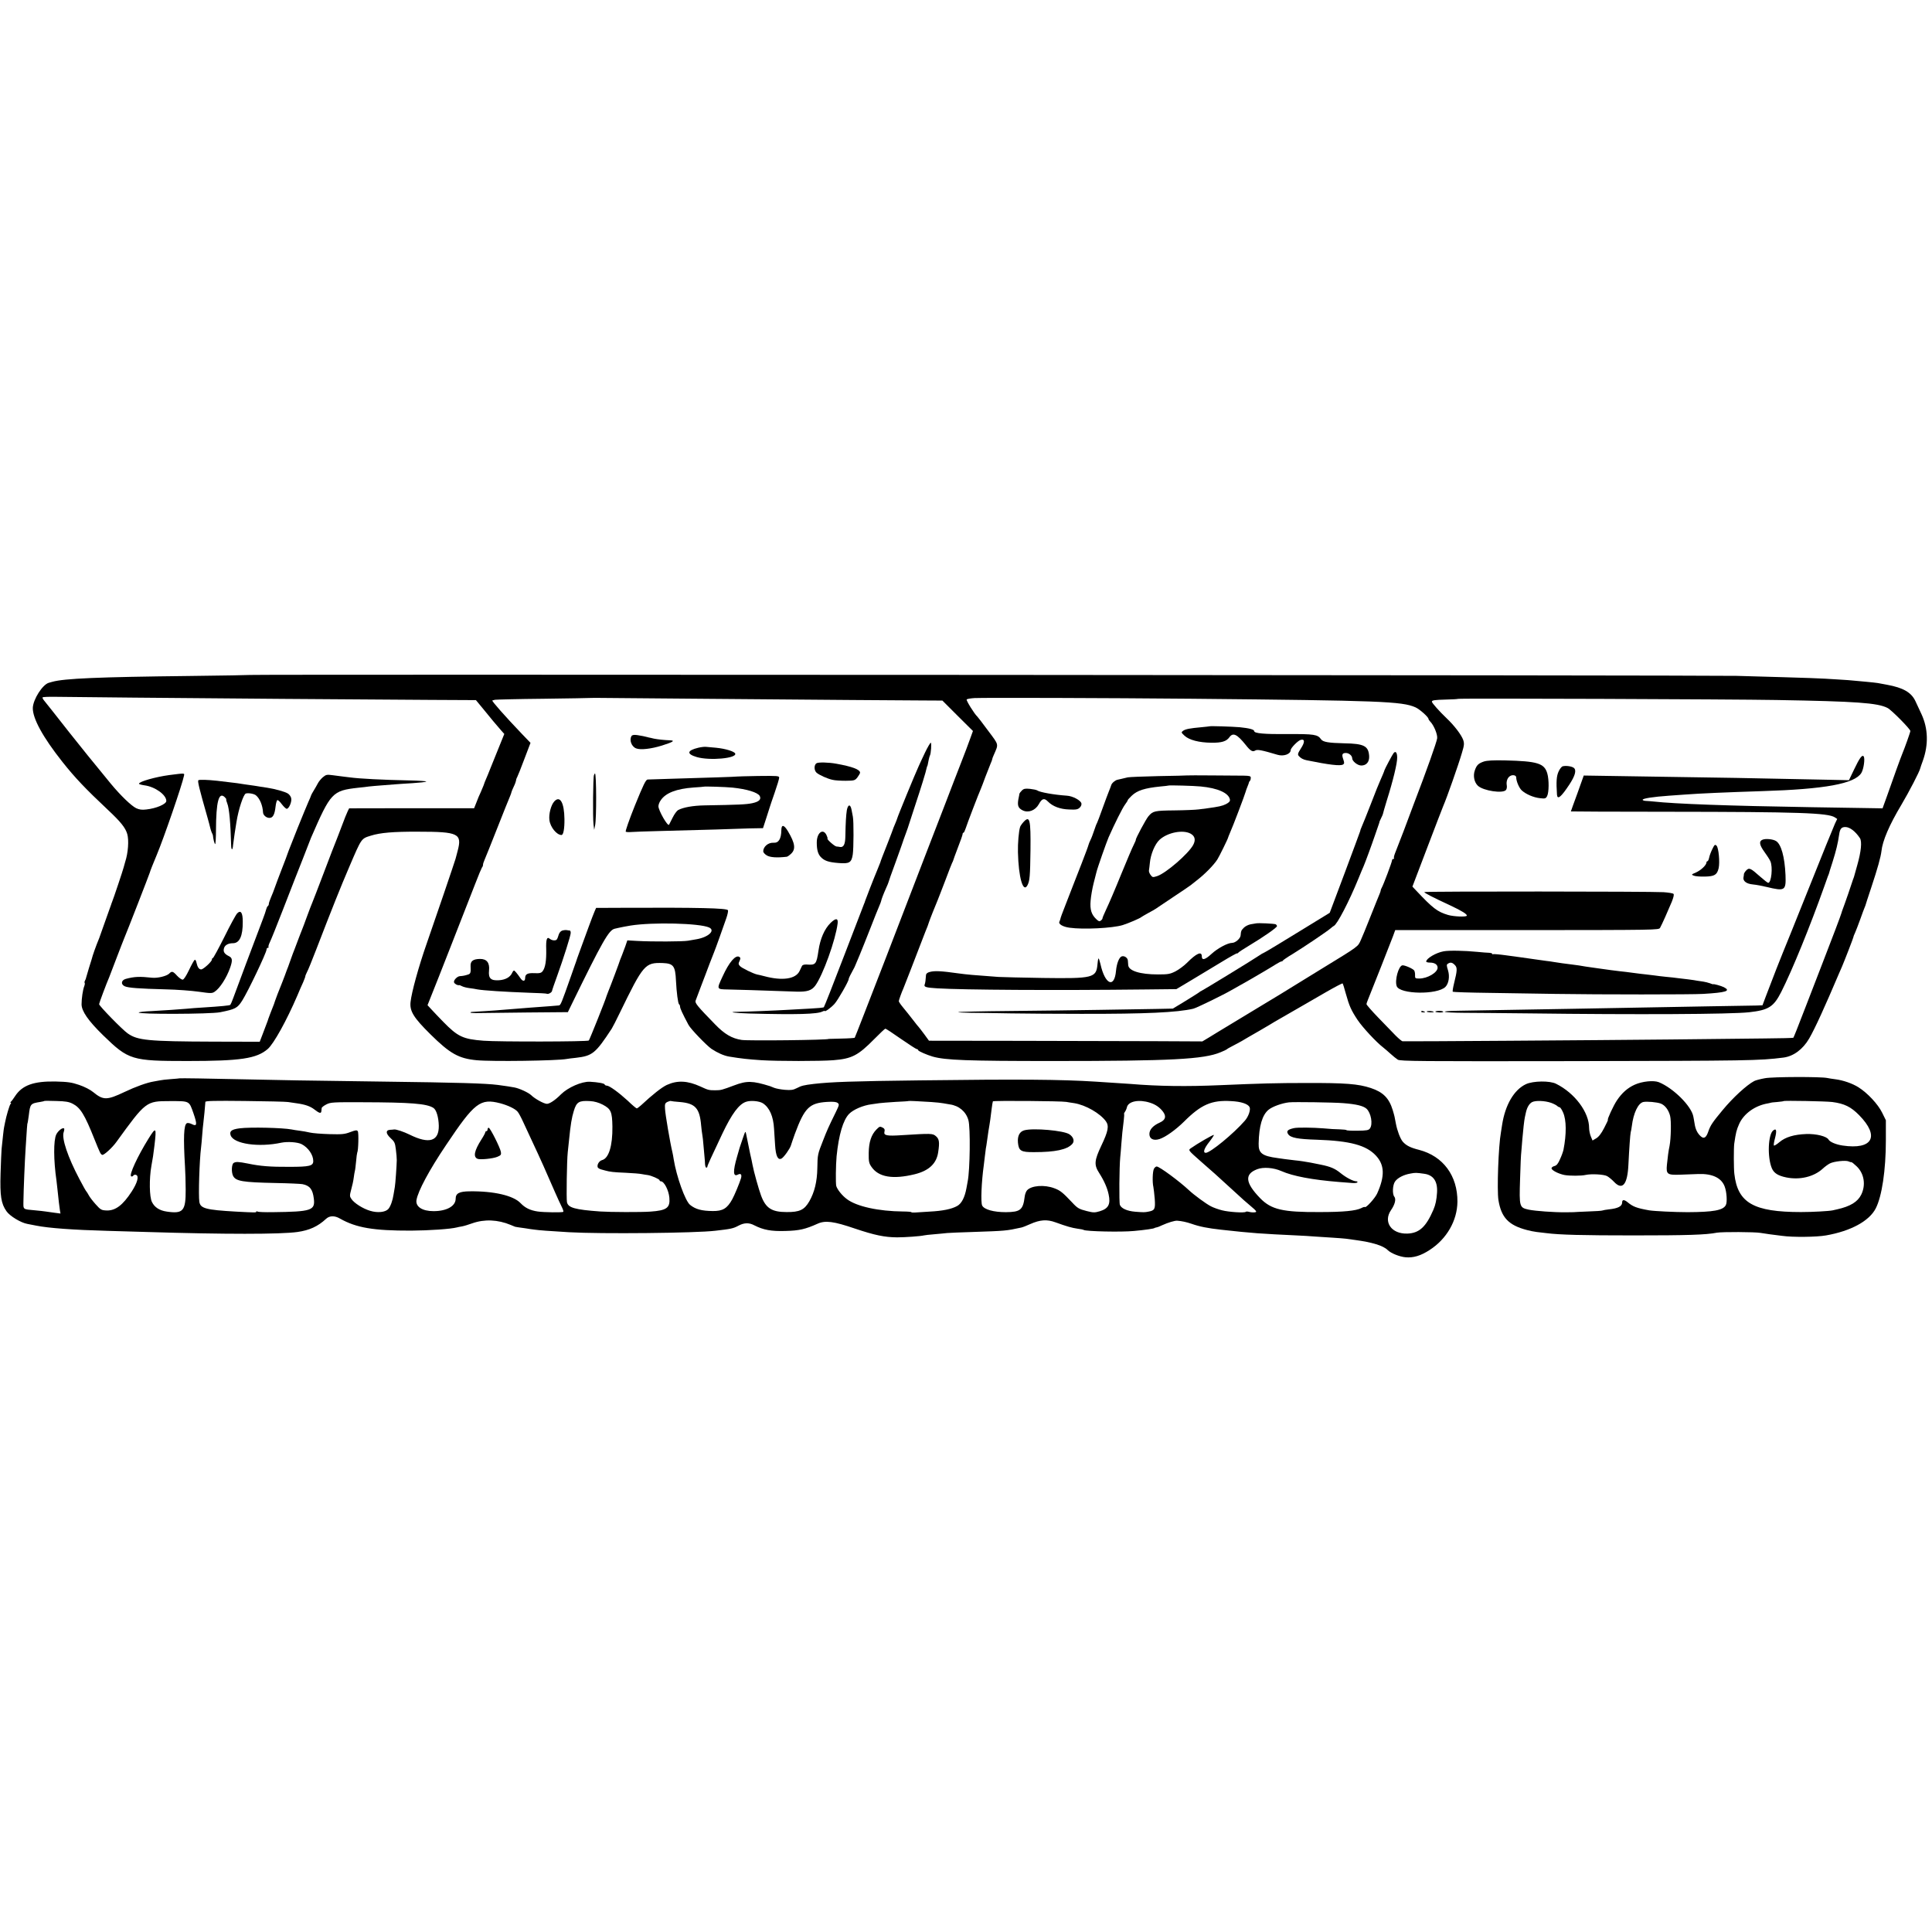 <?xml version="1.0" standalone="no"?>
<!DOCTYPE svg PUBLIC "-//W3C//DTD SVG 20010904//EN"
 "http://www.w3.org/TR/2001/REC-SVG-20010904/DTD/svg10.dtd">
<svg version="1.0" xmlns="http://www.w3.org/2000/svg"
 width="1696pt" height="1696pt" viewBox="0 0 1696 1696"
 preserveAspectRatio="xMidYMid meet">
<g transform="translate(0,1696) scale(0.1,-0.1)"
fill="#000000" stroke="none">
<path d="M2198 11035 c-2 -1 -241 -6 -533 -9 -806 -9 -1100 -22 -1205 -51 -3
-1 -17 -5 -32 -9 -55 -16 -137 -145 -140 -220 -2 -92 88 -257 259 -473 110
-139 204 -238 401 -423 111 -104 153 -156 169 -211 16 -55 8 -166 -18 -245 -5
-17 -11 -40 -14 -50 -4 -19 -90 -276 -102 -304 -3 -8 -7 -17 -7 -20 -1 -3 -9
-25 -18 -50 -9 -25 -30 -85 -48 -135 -17 -49 -35 -99 -39 -110 -29 -69 -60
-158 -66 -185 -1 -3 -12 -37 -24 -77 -12 -39 -23 -78 -25 -85 -1 -7 -5 -19
-10 -26 -4 -7 -6 -16 -3 -19 3 -3 2 -16 -3 -29 -13 -32 -24 -110 -24 -161 1
-60 58 -143 189 -271 224 -218 251 -226 740 -226 468 0 608 21 706 106 53 47
165 249 259 468 17 41 40 94 51 117 10 24 19 47 19 52 0 5 7 22 15 38 9 15 45
105 81 198 138 358 213 546 292 730 106 247 102 243 187 269 82 26 196 36 415
35 356 0 388 -16 347 -170 -8 -30 -16 -60 -18 -68 -7 -26 -187 -555 -254 -746
-70 -200 -132 -425 -141 -511 -9 -80 27 -138 175 -284 171 -169 247 -212 404
-227 132 -13 710 -5 792 11 11 2 47 7 80 10 146 17 172 38 315 256 9 14 40 75
69 135 209 430 223 446 379 441 94 -4 110 -25 116 -156 5 -102 18 -200 27
-206 5 -3 9 -13 9 -22 1 -15 18 -54 74 -159 19 -36 156 -178 201 -210 53 -35
108 -60 155 -68 109 -18 166 -24 285 -32 143 -9 515 -9 630 0 163 13 217 41
360 186 49 50 93 91 97 91 5 0 66 -40 137 -90 71 -49 134 -90 140 -90 6 0 11
-4 11 -9 0 -8 76 -41 127 -56 113 -32 302 -39 1058 -39 1035 0 1323 15 1470
77 28 11 52 23 55 26 3 4 25 16 50 29 25 13 61 32 80 43 19 12 89 52 155 90
66 39 127 74 135 80 14 8 202 117 276 159 17 10 95 55 173 100 78 45 145 80
147 77 3 -3 16 -43 28 -89 31 -111 47 -146 103 -231 45 -67 165 -196 225 -242
14 -11 43 -36 65 -56 21 -19 49 -42 63 -51 22 -14 190 -15 1535 -13 1551 3
1636 4 1850 31 89 11 172 73 227 168 53 92 136 275 264 576 9 19 19 44 24 55
27 64 100 253 100 259 0 5 7 22 15 39 8 18 28 70 45 117 17 47 33 92 37 100 3
8 7 17 8 20 0 3 24 75 52 160 56 168 83 267 89 317 9 91 69 231 175 408 67
113 160 292 166 321 1 5 11 35 23 67 50 141 46 281 -12 407 -17 36 -41 88 -54
116 -36 76 -107 117 -249 143 -33 6 -70 13 -81 15 -12 2 -57 7 -100 11 -44 4
-92 8 -109 10 -16 2 -77 7 -135 10 -188 12 -190 12 -895 32 -201 6 -13041 14
-13047 8z m-1033 -199 c637 -6 2011 -17 2616 -20 l397 -2 57 -69 c65 -81 129
-157 166 -199 l26 -29 -55 -136 c-30 -75 -59 -147 -65 -161 -6 -14 -11 -27
-12 -30 -1 -3 -6 -16 -12 -30 -25 -57 -36 -86 -38 -95 -2 -5 -12 -30 -23 -55
-12 -25 -30 -67 -40 -95 l-20 -50 -548 0 -549 -1 -12 -24 c-7 -14 -32 -74 -54
-135 -23 -60 -45 -119 -50 -130 -5 -11 -52 -132 -104 -270 -52 -137 -99 -259
-104 -270 -5 -11 -26 -65 -46 -120 -20 -55 -40 -109 -45 -120 -5 -11 -18 -47
-31 -80 -12 -33 -27 -73 -34 -90 -7 -16 -20 -52 -30 -80 -9 -27 -21 -59 -25
-70 -5 -11 -18 -47 -30 -80 -13 -33 -26 -69 -31 -80 -16 -37 -51 -130 -54
-140 -1 -5 -6 -19 -10 -30 -21 -52 -47 -121 -50 -130 -1 -5 -7 -23 -14 -40 -6
-16 -23 -59 -36 -95 l-25 -65 -404 1 c-579 2 -669 11 -756 73 -47 33 -250 241
-250 256 0 9 64 180 90 240 4 11 34 88 65 170 32 83 61 159 66 170 18 40 220
560 224 575 3 14 33 88 61 155 62 148 224 618 239 695 5 24 11 24 -130 6 -119
-16 -265 -57 -265 -76 0 -4 21 -10 48 -14 93 -12 192 -83 192 -137 0 -28 -89
-66 -176 -75 -38 -5 -62 -1 -88 11 -43 21 -135 109 -223 215 -75 91 -168 205
-205 251 -15 19 -51 63 -80 100 -29 36 -65 81 -80 100 -128 163 -203 258 -219
277 -11 13 -18 26 -15 30 2 4 53 6 113 5 59 -1 364 -4 678 -7z m5090 -11 c446
-3 999 -8 1230 -10 231 -2 503 -4 604 -4 l184 -1 134 -134 134 -133 -25 -69
c-13 -38 -49 -132 -79 -209 -30 -77 -91 -234 -135 -350 -45 -115 -121 -313
-170 -440 -49 -126 -209 -543 -356 -925 -148 -382 -270 -697 -273 -700 -2 -2
-55 -6 -116 -7 -62 -1 -112 -3 -112 -3 0 -10 -708 -18 -765 -9 -85 13 -150 51
-233 137 -155 159 -177 186 -171 207 4 11 26 70 49 130 23 61 57 148 74 195
18 47 36 94 41 105 5 11 25 67 46 125 20 58 47 133 59 167 12 34 19 67 15 73
-11 18 -263 24 -916 21 l-241 -1 -12 -27 c-7 -16 -31 -77 -53 -138 -22 -60
-56 -153 -75 -205 -19 -52 -36 -99 -37 -105 -2 -5 -6 -17 -9 -25 -3 -8 -19
-53 -35 -100 -84 -239 -90 -253 -105 -256 -15 -2 -108 -9 -247 -19 -106 -8
-205 -16 -251 -20 -25 -3 -93 -7 -150 -11 -57 -3 -110 -6 -116 -7 -7 0 -13 -3
-13 -6 0 -3 33 -5 72 -4 40 1 233 3 428 5 l355 3 34 70 c269 551 325 649 376
662 16 4 32 7 35 8 10 3 75 15 105 20 195 31 607 21 690 -17 57 -26 -6 -85
-110 -103 -22 -4 -56 -10 -75 -13 -42 -8 -319 -9 -444 -2 l-89 5 -17 -50 c-10
-27 -24 -63 -30 -80 -7 -16 -14 -34 -16 -40 -3 -14 -89 -243 -105 -280 -6 -16
-13 -34 -15 -40 -6 -27 -148 -381 -155 -389 -10 -11 -794 -12 -924 -2 -181 14
-226 35 -355 167 -36 37 -81 84 -101 106 l-36 39 99 249 c54 138 101 257 104
265 3 8 41 105 84 215 43 110 102 261 131 335 28 74 56 139 60 145 5 5 9 15 9
23 0 8 6 28 14 45 8 18 58 142 111 277 53 135 103 259 111 277 7 17 14 35 14
40 1 4 9 26 20 48 11 22 19 46 20 53 0 7 4 20 10 30 5 9 34 81 63 159 l54 142
-76 79 c-148 155 -268 291 -259 293 2 0 12 3 23 6 11 2 202 7 425 9 223 3 408
6 412 7 5 1 65 1 135 0 71 -1 493 -4 938 -8z m4215 1 c1652 -16 1836 -23 1955
-75 37 -16 115 -86 115 -102 0 -4 6 -14 14 -22 33 -32 67 -116 62 -149 -6 -38
-91 -278 -206 -578 -15 -41 -55 -147 -88 -235 -34 -88 -68 -176 -76 -196 -8
-20 -12 -39 -9 -43 4 -3 1 -6 -5 -6 -7 0 -12 -6 -12 -12 0 -15 -75 -214 -90
-240 -6 -10 -10 -22 -10 -27 0 -5 -8 -26 -17 -47 -9 -22 -17 -41 -18 -44 -1
-3 -7 -18 -14 -35 -7 -16 -32 -79 -56 -140 -24 -60 -54 -135 -68 -165 -28 -63
-11 -50 -362 -265 -115 -71 -232 -143 -260 -160 -27 -18 -131 -80 -230 -140
-153 -92 -350 -211 -405 -245 -8 -5 -42 -25 -75 -46 l-60 -36 -410 2 c-225 1
-766 2 -1200 3 l-790 1 -40 55 c-22 30 -45 59 -50 65 -6 6 -26 31 -45 56 -47
60 -53 68 -94 118 -20 24 -36 48 -36 53 0 9 24 76 41 114 9 22 97 247 161 415
22 58 45 116 51 130 5 14 11 30 12 35 3 12 62 161 75 190 5 11 34 88 66 170
31 83 59 155 62 160 4 6 7 15 9 20 1 6 20 57 42 115 23 58 41 111 41 117 0 7
3 13 8 13 4 0 12 17 19 38 11 36 114 305 133 347 5 11 23 58 40 105 18 47 39
99 46 117 8 17 14 34 14 38 0 4 6 21 14 38 43 99 47 83 -51 214 -48 65 -90
120 -94 123 -25 22 -100 143 -93 150 5 5 36 10 69 12 89 4 1158 1 1915 -6z
m5125 -11 c701 -12 888 -25 975 -70 34 -17 200 -185 200 -202 0 -11 -51 -153
-70 -198 -5 -11 -29 -76 -54 -145 -24 -69 -61 -173 -82 -231 l-38 -105 -120 2
c-67 1 -292 5 -501 8 -741 12 -1198 29 -1390 50 -16 2 -45 4 -62 5 -18 0 -33
5 -33 10 0 12 91 26 231 36 36 2 99 7 140 10 132 10 365 20 674 30 555 17 817
65 875 160 20 33 33 123 21 144 -13 20 -36 -11 -85 -114 l-45 -94 -183 4
c-489 11 -1095 22 -1694 30 l-451 7 -56 -157 c-32 -86 -57 -157 -57 -158 0 -1
386 -3 858 -3 1149 -1 1397 -10 1459 -49 l21 -14 -20 -42 c-11 -24 -117 -284
-234 -578 -118 -295 -219 -545 -224 -556 -9 -20 -89 -224 -148 -380 l-30 -80
-54 -2 c-29 0 -217 -4 -418 -7 -474 -8 -833 -15 -1155 -21 -402 -7 -918 -16
-1047 -18 -183 -3 -139 -17 55 -18 94 0 352 -3 572 -5 936 -12 1768 -8 1930
10 171 19 215 47 282 179 97 192 253 575 378 927 15 41 29 82 32 90 4 8 7 17
8 20 0 3 15 50 33 106 31 99 46 161 57 238 7 50 20 66 54 66 39 0 88 -37 128
-97 20 -30 11 -118 -23 -238 -14 -49 -27 -94 -28 -100 -2 -5 -5 -17 -9 -25 -3
-8 -22 -64 -42 -125 -21 -60 -42 -121 -48 -135 -5 -14 -11 -30 -12 -36 -3 -14
-82 -223 -168 -444 -35 -91 -99 -255 -141 -365 -82 -213 -108 -277 -113 -285
-2 -2 -115 -5 -251 -6 -136 -2 -508 -6 -827 -9 -686 -7 -2312 -18 -2353 -16
-6 1 -33 23 -60 50 -26 27 -94 98 -152 157 -58 60 -105 114 -104 119 0 6 6 23
13 40 31 76 201 506 219 555 l20 55 1157 0 c1139 1 1157 1 1168 20 15 26 72
154 103 229 15 38 21 63 15 69 -6 6 -45 12 -88 15 -116 7 -2094 8 -2099 1 -4
-6 67 -43 231 -119 98 -46 148 -77 141 -89 -8 -12 -116 -7 -164 7 -94 28 -133
58 -279 213 l-34 36 131 344 c72 189 135 353 140 364 29 66 132 357 164 467
20 66 21 81 11 112 -16 45 -78 127 -147 192 -61 58 -128 133 -128 144 0 13 21
16 125 19 55 1 102 4 104 6 5 6 2415 -3 2796 -10z"/>
<path d="M2834 10137 c-16 -14 -36 -38 -44 -54 -8 -15 -24 -44 -36 -63 -12
-19 -22 -38 -23 -42 -1 -5 -12 -32 -25 -60 -13 -29 -55 -132 -94 -228 -38 -96
-73 -184 -77 -195 -4 -11 -9 -24 -11 -30 -1 -5 -23 -64 -49 -130 -26 -66 -53
-140 -62 -165 -8 -25 -24 -64 -34 -87 -10 -24 -19 -49 -19 -57 0 -8 -4 -17 -9
-20 -5 -3 -11 -16 -14 -28 -3 -13 -16 -52 -30 -88 -66 -173 -242 -641 -259
-690 -11 -30 -23 -58 -26 -61 -7 -6 -77 -13 -251 -24 -41 -2 -99 -7 -130 -10
-73 -6 -183 -14 -312 -21 -57 -2 -107 -8 -111 -12 -17 -17 627 -15 714 2 135
27 152 36 194 102 51 80 214 422 214 449 0 8 5 15 12 15 6 0 9 3 5 6 -3 4 2
23 12 43 10 20 62 149 115 286 53 138 101 259 105 270 5 11 37 92 71 180 34
88 66 169 70 180 174 400 187 414 415 440 33 3 76 8 95 11 19 2 71 7 115 10
44 4 96 8 115 9 19 2 87 6 150 10 63 4 118 10 122 14 4 4 -61 8 -145 10 -240
5 -438 15 -527 27 -19 2 -48 6 -65 8 -16 2 -55 7 -85 11 -51 7 -58 5 -86 -18z"/>
<path d="M1742 10111 c-10 -6 7 -73 79 -326 11 -38 22 -81 25 -94 3 -13 9 -31
13 -40 5 -9 9 -19 10 -24 2 -28 14 -77 20 -77 3 0 7 55 7 123 1 247 24 337 75
291 10 -9 17 -19 15 -21 -2 -3 2 -19 9 -36 17 -41 29 -173 34 -366 1 -49 14
-48 17 1 2 17 8 63 14 102 6 39 14 85 16 101 17 108 61 243 82 249 22 7 73 -2
89 -16 34 -28 59 -89 62 -150 1 -24 29 -48 56 -48 31 0 46 29 54 99 3 30 11
56 16 57 6 2 23 -14 39 -36 17 -22 36 -40 43 -40 20 0 47 64 39 94 -3 14 -16
32 -29 40 -24 16 -115 41 -182 51 -23 3 -50 7 -60 9 -21 4 -72 12 -140 21 -22
3 -51 8 -65 10 -14 2 -47 6 -75 9 -27 3 -72 8 -100 12 -84 9 -153 11 -163 5z"/>
<path d="M2082 8942 c-11 -11 -62 -104 -112 -206 -51 -102 -97 -186 -101 -186
-5 0 -9 -6 -9 -14 0 -17 -75 -86 -94 -86 -19 0 -32 19 -41 58 -3 18 -11 30
-16 26 -5 -3 -28 -43 -50 -90 -26 -54 -46 -84 -56 -84 -9 0 -31 16 -49 35 -36
40 -46 42 -69 18 -23 -22 -101 -41 -150 -36 -110 12 -155 10 -230 -10 -41 -11
-47 -48 -10 -65 31 -14 126 -21 358 -27 99 -2 230 -12 293 -21 104 -15 116
-15 138 0 46 30 105 122 137 213 22 64 19 85 -13 100 -38 19 -50 38 -42 68 7
28 37 45 79 45 58 0 87 63 86 189 0 79 -17 105 -49 73z"/>
<path d="M5544 10499 c-22 -35 0 -94 41 -109 38 -15 132 -4 225 25 96 30 119
44 75 46 -56 2 -110 8 -145 15 -19 5 -39 9 -45 10 -5 1 -12 3 -15 4 -12 4 -48
11 -86 17 -29 4 -44 1 -50 -8z"/>
<path d="M8120 10353 c-23 -49 -48 -101 -55 -118 -32 -69 -186 -444 -189 -460
-1 -5 -10 -27 -19 -49 -9 -21 -17 -40 -17 -42 0 -2 -20 -54 -44 -116 -50 -126
-67 -171 -68 -178 -1 -3 -13 -34 -28 -70 -26 -61 -103 -259 -106 -270 0 -3 -4
-14 -9 -25 -4 -11 -84 -218 -177 -460 -92 -241 -172 -443 -176 -447 -4 -4 -59
-9 -122 -12 -63 -4 -153 -8 -200 -11 -97 -6 -349 -16 -428 -17 -105 -1 -39
-11 95 -15 420 -11 600 -6 644 18 11 5 19 7 19 4 0 -11 56 29 86 63 28 30 127
203 124 217 -1 5 20 48 41 85 5 8 12 22 15 30 3 8 21 51 40 95 18 44 61 150
94 235 33 85 68 173 78 195 9 21 17 42 17 45 2 13 19 59 41 108 13 29 24 55
24 58 0 3 27 81 61 172 33 92 62 172 63 177 3 11 5 15 32 90 10 28 19 52 19
55 1 3 26 82 57 175 53 160 97 301 103 335 2 8 4 15 5 15 2 0 5 16 13 57 3 15
8 31 10 35 10 16 16 113 8 113 -5 0 -28 -39 -51 -87z"/>
<path d="M6130 10396 c-100 -24 -105 -55 -13 -82 114 -33 353 -11 337 31 -8
19 -86 43 -169 51 -38 3 -79 7 -90 8 -11 1 -40 -2 -65 -8z"/>
<path d="M7168 10260 c-23 -14 -23 -62 0 -83 22 -20 97 -54 142 -63 19 -5 71
-8 114 -8 75 1 81 2 103 30 12 16 23 35 23 41 0 28 -70 54 -210 79 -66 12
-156 14 -172 4z"/>
<path d="M5214 10155 c-8 -20 -11 -366 -4 -430 l6 -50 8 39 c13 58 12 456 -1
456 -2 0 -6 -7 -9 -15z"/>
<path d="M6467 10143 c-2 -2 -251 -10 -562 -19 -110 -3 -209 -6 -220 -7 -16
-2 -37 -45 -111 -227 -50 -124 -86 -228 -81 -231 4 -3 25 -5 45 -3 20 2 136 6
257 9 455 12 603 16 695 20 52 2 120 4 151 4 l57 1 27 83 c15 45 28 89 31 97
2 8 22 67 44 130 22 63 40 123 40 133 0 16 -13 17 -186 15 -102 -2 -186 -4
-187 -5z m-37 -97 c126 -13 221 -42 239 -73 16 -30 -5 -51 -66 -64 -54 -11
-117 -14 -417 -19 -104 -2 -187 -17 -233 -41 -12 -7 -34 -37 -49 -68 -15 -31
-29 -58 -31 -61 -13 -15 -93 126 -93 162 0 13 8 36 19 51 43 66 138 103 291
114 47 3 86 6 87 7 5 4 193 -2 253 -8z"/>
<path d="M4866 9925 c-29 -31 -50 -112 -43 -164 8 -63 64 -131 106 -131 17 0
27 56 26 140 -2 145 -39 209 -89 155z"/>
<path d="M7434 9848 c-7 -44 -11 -112 -13 -230 -1 -71 -16 -99 -48 -93 -10 2
-23 4 -30 4 -16 1 -85 62 -79 69 3 2 -2 18 -10 34 -31 59 -84 16 -84 -68 0
-62 10 -99 33 -125 32 -35 68 -48 158 -55 95 -8 114 3 125 75 8 51 9 292 1
331 -3 14 -8 42 -12 63 -10 50 -31 47 -41 -5z"/>
<path d="M6859 9673 c-1 -78 -24 -114 -68 -111 -47 3 -91 -34 -91 -76 0 -9 14
-25 31 -35 29 -18 89 -22 175 -12 6 0 23 12 38 26 43 40 36 92 -27 198 -35 58
-57 62 -58 10z"/>
<path d="M7291 8858 c-53 -52 -91 -139 -106 -243 -18 -121 -24 -128 -104 -122
-21 1 -36 -3 -41 -13 -4 -8 -13 -28 -21 -44 -34 -71 -152 -88 -311 -45 -24 6
-51 13 -60 14 -34 7 -137 57 -153 75 -13 15 -14 22 -3 44 10 23 9 29 -2 36
-32 20 -89 -45 -146 -170 -54 -116 -55 -114 46 -116 73 -1 252 -7 600 -19 96
-3 135 10 167 53 67 92 178 400 196 545 6 48 -16 50 -62 5z"/>
<path d="M4933 8790 c-13 -5 -25 -22 -29 -37 -4 -15 -11 -33 -16 -40 -10 -13
-43 -10 -62 6 -25 21 -34 -4 -31 -94 2 -99 -8 -159 -31 -190 -12 -16 -25 -20
-71 -18 -62 3 -83 -8 -83 -43 0 -30 -21 -31 -40 -3 -31 45 -52 69 -58 69 -4 0
-12 -10 -17 -22 -17 -36 -57 -59 -114 -63 -73 -5 -95 17 -88 86 7 67 -20 102
-80 101 -60 -1 -84 -19 -82 -62 3 -58 0 -68 -22 -75 -27 -9 -49 -13 -71 -14
-25 -1 -59 -38 -52 -55 5 -14 32 -28 44 -24 3 1 14 -3 25 -9 11 -6 40 -14 65
-17 25 -3 56 -8 69 -11 53 -10 242 -22 459 -30 79 -2 146 -6 150 -8 12 -8 45
9 48 24 1 8 21 66 44 129 57 158 120 357 120 380 0 11 -3 20 -7 21 -5 0 -17 2
-28 4 -11 2 -30 -1 -42 -5z"/>
<path d="M10617 10584 c-1 -1 -33 -4 -72 -8 -100 -9 -137 -16 -159 -31 -18
-14 -18 -15 13 -44 40 -37 127 -60 236 -61 90 -1 131 12 157 48 32 44 67 28
144 -68 40 -51 60 -63 82 -49 19 12 56 5 197 -37 53 -16 115 6 115 41 0 18 63
83 88 90 37 10 38 -20 2 -75 -27 -42 -30 -53 -19 -66 16 -19 39 -32 70 -38
196 -40 296 -52 319 -37 12 8 12 15 2 45 -15 42 -10 56 23 56 27 0 55 -24 55
-46 0 -26 47 -64 80 -64 45 0 72 32 69 83 -6 89 -45 109 -219 112 -136 3 -186
11 -203 35 -30 43 -61 47 -292 46 -205 -2 -295 6 -295 26 0 14 -45 26 -126 34
-70 6 -262 12 -267 8z"/>
<path d="M12233 10348 c-10 -12 -76 -137 -79 -148 -1 -8 -24 -61 -39 -95 -8
-16 -44 -106 -80 -200 -36 -93 -73 -184 -81 -202 -8 -17 -14 -35 -14 -40 -1
-4 -61 -167 -134 -362 l-133 -354 -274 -168 c-151 -93 -284 -173 -297 -179
-12 -5 -35 -18 -50 -29 -36 -26 -503 -311 -508 -311 -3 0 -10 -5 -17 -11 -7
-5 -61 -40 -122 -77 l-109 -66 -146 -3 c-80 -1 -301 -5 -491 -8 -190 -3 -547
-8 -794 -10 -246 -2 -450 -7 -453 -10 -3 -3 48 -5 114 -6 65 0 223 -3 349 -5
127 -2 403 -4 615 -4 572 -1 843 12 985 45 29 7 265 122 335 163 19 11 58 33
85 48 57 31 252 145 307 180 21 13 42 24 47 24 5 0 11 3 13 8 2 4 39 30 83 56
101 62 303 198 334 225 12 11 26 21 30 23 29 12 135 217 215 413 20 50 41 99
46 110 13 30 68 178 101 275 40 115 40 115 39 118 0 1 7 16 15 32 8 16 15 32
15 35 0 3 15 56 34 118 55 174 92 328 91 376 0 45 -14 62 -32 39z"/>
<path d="M10423 10153 c-5 -1 -118 -4 -253 -6 -135 -3 -256 -8 -270 -11 -14
-3 -38 -9 -55 -13 -16 -4 -32 -7 -35 -8 -20 -4 -50 -29 -55 -47 -4 -13 -13
-36 -20 -53 -7 -16 -32 -84 -56 -150 -23 -66 -46 -124 -49 -130 -4 -5 -15 -35
-25 -65 -10 -30 -24 -68 -32 -83 -8 -16 -16 -36 -18 -45 -2 -10 -29 -82 -60
-162 -31 -80 -67 -172 -80 -205 -13 -33 -42 -107 -64 -165 -23 -58 -42 -109
-42 -115 -1 -5 -5 -17 -9 -26 -11 -20 29 -45 90 -53 120 -17 376 -4 465 23 51
16 154 60 165 71 3 3 30 18 60 35 30 16 60 33 65 37 6 4 74 50 152 102 78 51
147 99 155 105 7 6 31 25 53 42 72 55 150 135 182 185 15 23 93 182 93 189 0
3 9 24 19 48 21 45 130 332 136 357 2 8 9 29 16 45 7 17 13 33 13 37 1 3 4 10
9 14 4 4 7 16 7 26 0 15 -9 18 -62 19 -35 0 -159 1 -275 2 -117 1 -216 1 -220
0z m117 -97 c151 -14 248 -58 257 -116 2 -14 -8 -25 -35 -39 -32 -16 -63 -23
-167 -37 -11 -1 -42 -5 -70 -9 -27 -4 -124 -8 -215 -9 -174 -2 -189 -5 -228
-51 -22 -25 -116 -201 -111 -207 1 -2 -7 -21 -18 -43 -12 -22 -62 -141 -113
-265 -50 -124 -108 -259 -128 -300 -19 -41 -35 -78 -34 -82 1 -3 -5 -12 -14
-19 -12 -10 -19 -8 -39 11 -44 41 -58 85 -51 164 3 39 15 107 26 151 11 44 22
88 25 98 8 36 88 263 107 307 53 120 122 258 144 287 13 17 24 35 24 39 0 3
16 21 35 39 48 46 114 67 253 81 37 3 68 7 69 8 4 4 227 -2 283 -8z m-87 -415
c37 -21 45 -55 21 -99 -42 -77 -238 -247 -316 -273 -38 -12 -41 -12 -58 11 -9
12 -16 30 -14 39 2 9 5 39 8 66 7 76 44 165 85 203 71 65 207 91 274 53z"/>
<path d="M8970 10020 c-11 -11 -20 -23 -21 -27 0 -5 -3 -17 -5 -28 -16 -73
-10 -97 34 -119 49 -24 110 -1 141 54 28 51 47 57 80 24 42 -43 108 -68 187
-70 59 -3 75 0 92 16 12 11 18 27 15 38 -7 27 -77 64 -126 67 -115 8 -240 30
-263 47 -6 4 -34 10 -62 13 -43 4 -55 2 -72 -15z"/>
<path d="M8985 9744 c-13 -14 -27 -34 -30 -43 -12 -38 -21 -145 -19 -222 5
-220 45 -361 83 -291 21 39 24 83 27 306 3 275 -6 310 -61 250z"/>
<path d="M11025 8854 c-5 -1 -27 -5 -47 -8 -20 -4 -47 -17 -60 -31 -23 -24
-24 -27 -27 -65 -1 -28 -46 -67 -75 -67 -39 0 -128 -48 -181 -97 -56 -52 -85
-59 -85 -21 0 47 -47 27 -130 -57 -26 -26 -72 -60 -101 -75 -48 -24 -65 -27
-154 -27 -158 0 -258 32 -261 82 -1 10 -2 27 -3 39 -1 25 -32 46 -55 37 -22
-8 -43 -62 -49 -125 -14 -159 -97 -123 -137 59 -7 29 -14 51 -17 48 -3 -2 -7
-26 -9 -53 -11 -117 -39 -124 -479 -118 -181 3 -357 7 -390 9 -222 16 -277 21
-350 31 -157 22 -209 24 -252 13 -21 -5 -33 -15 -34 -26 -3 -44 -6 -70 -12
-85 -8 -21 12 -27 110 -33 228 -14 1027 -19 1824 -10 l276 3 129 77 c71 43
191 115 267 161 75 46 137 80 137 76 0 -3 4 -1 8 4 4 6 50 36 102 67 117 70
240 155 240 168 0 5 -5 12 -11 16 -11 6 -154 13 -174 8z"/>
<path d="M13026 10275 c-49 -17 -64 -32 -80 -80 -16 -46 -4 -104 28 -133 47
-44 219 -70 246 -37 7 8 10 27 7 42 -6 35 7 69 32 82 22 12 51 5 51 -13 0 -33
25 -92 48 -114 37 -34 104 -63 162 -69 43 -5 50 -3 61 18 17 32 18 143 2 199
-26 90 -86 108 -373 115 -103 2 -156 -1 -184 -10z"/>
<path d="M13718 10233 c-9 -2 -26 -23 -36 -46 -18 -39 -22 -88 -14 -204 4 -46
36 -20 108 89 51 77 65 127 40 147 -17 14 -69 22 -98 14z"/>
<path d="M15473 9589 c-34 -13 -29 -46 17 -109 22 -30 45 -66 51 -80 23 -50 9
-190 -19 -190 -5 0 -37 25 -71 55 -84 75 -96 80 -121 55 -11 -11 -20 -26 -21
-32 0 -7 -2 -21 -4 -30 -6 -32 26 -57 83 -62 30 -3 84 -13 120 -22 162 -39
171 -33 166 104 -7 160 -38 271 -83 299 -27 17 -91 23 -118 12z"/>
<path d="M15032 9507 c-12 -24 -25 -58 -28 -75 -4 -18 -10 -32 -15 -32 -5 0
-9 -6 -9 -12 -1 -23 -49 -68 -92 -87 -42 -18 -42 -19 -19 -28 14 -6 58 -9 98
-8 84 2 106 15 120 73 12 52 0 179 -18 198 -14 13 -18 10 -37 -29z"/>
<path d="M12673 8609 c-67 -12 -153 -63 -153 -90 0 -5 14 -9 31 -9 43 0 69
-17 69 -45 0 -42 -89 -95 -161 -95 -35 0 -38 2 -37 29 1 15 -3 34 -7 41 -10
16 -83 48 -104 46 -34 -5 -69 -132 -50 -183 27 -72 355 -77 427 -7 30 30 40
93 23 147 -13 42 -13 49 -1 57 23 15 38 12 61 -11 23 -23 22 -47 -7 -163 -9
-37 -14 -69 -11 -72 3 -3 149 -8 324 -10 175 -3 435 -7 578 -9 385 -6 1197 -6
1295 0 204 12 247 26 183 59 -25 12 -88 30 -95 26 -2 -1 -15 3 -29 9 -15 5
-47 13 -70 16 -24 3 -56 8 -70 11 -25 4 -59 8 -144 18 -16 3 -61 7 -100 11
-38 4 -83 9 -100 12 -16 2 -50 6 -75 9 -25 2 -76 9 -115 14 -38 5 -90 12 -115
14 -25 3 -61 7 -80 10 -19 3 -71 10 -115 16 -44 6 -91 13 -105 15 -14 3 -41 7
-60 10 -33 5 -48 6 -145 19 -22 3 -55 8 -73 11 -17 3 -49 8 -70 10 -20 3 -68
10 -107 15 -38 6 -86 12 -105 15 -19 2 -82 11 -140 19 -57 8 -108 12 -112 10
-4 -3 -8 -2 -8 3 0 4 -12 8 -27 9 -16 0 -62 4 -103 8 -111 11 -249 14 -297 5z"/>
<path d="M12476 8082 c-3 -4 4 -9 15 -9 23 -2 25 3 4 10 -8 4 -16 3 -19 -1z"/>
<path d="M12525 8081 c-2 -4 12 -7 31 -8 19 0 33 1 30 4 -7 8 -56 11 -61 4z"/>
<path d="M12600 8079 c0 -3 16 -6 35 -7 19 -1 35 2 35 6 0 4 -16 8 -35 8 -19
0 -35 -3 -35 -7z"/>
<path d="M15494 7495 c-39 -7 -82 -18 -95 -25 -66 -35 -187 -146 -277 -255
-89 -107 -107 -134 -125 -186 -19 -57 -39 -69 -67 -44 -30 27 -47 63 -54 111
-4 22 -8 50 -11 62 -17 93 -177 251 -303 302 -46 18 -145 8 -212 -22 -62 -28
-112 -72 -156 -138 -30 -44 -88 -170 -79 -170 3 0 -12 -32 -33 -72 -25 -49
-48 -78 -70 -91 l-32 -19 -15 36 c-8 19 -15 53 -15 74 0 138 -125 306 -290
388 -55 28 -200 26 -264 -3 -105 -49 -183 -182 -210 -359 -3 -22 -8 -50 -10
-64 -22 -118 -36 -508 -22 -595 25 -153 89 -221 251 -263 22 -6 60 -14 85 -17
25 -3 63 -7 85 -10 118 -15 319 -20 765 -20 471 0 636 5 732 24 47 8 333 7
383 -2 17 -3 53 -8 80 -12 28 -3 77 -10 110 -14 91 -13 301 -11 385 4 217 38
379 126 436 237 54 105 89 335 89 599 l0 175 -33 67 c-37 75 -128 172 -207
222 -54 34 -134 62 -205 71 -25 3 -56 8 -70 11 -58 12 -477 11 -546 -2z
m-1878 -216 c22 -8 45 -20 52 -26 7 -7 18 -13 23 -13 6 0 20 -21 31 -47 29
-65 30 -189 3 -326 -3 -15 -16 -52 -30 -82 -17 -40 -30 -56 -49 -61 -14 -3
-26 -12 -26 -20 0 -17 62 -49 115 -59 45 -8 147 -8 185 1 50 11 158 5 187 -10
15 -8 43 -31 61 -50 74 -79 119 -26 127 151 7 143 16 267 20 283 3 8 7 33 10
55 14 114 55 200 100 211 30 7 122 -1 155 -14 37 -15 68 -56 81 -108 11 -43 8
-196 -5 -264 -9 -41 -17 -102 -23 -165 -8 -83 3 -91 116 -87 47 2 120 4 161 6
122 4 202 -34 230 -110 18 -46 24 -139 10 -163 -24 -46 -110 -61 -335 -62
-112 0 -294 9 -337 16 -112 20 -143 32 -191 72 -30 24 -47 23 -47 -3 0 -33
-36 -52 -114 -60 -28 -3 -54 -8 -58 -10 -4 -3 -62 -7 -130 -9 -68 -3 -123 -5
-123 -6 0 0 -31 -1 -70 -1 -102 -1 -267 11 -325 23 -82 18 -84 23 -76 267 3
114 8 223 11 242 2 19 6 69 9 110 7 83 16 163 22 192 2 10 6 28 9 41 10 46 29
78 54 92 31 16 111 13 167 -6z m2469 7 c106 -14 163 -42 235 -115 184 -187
119 -306 -145 -267 -59 9 -111 31 -123 52 -16 29 -108 52 -196 49 -107 -4
-183 -27 -235 -71 -23 -20 -45 -33 -49 -30 -3 4 1 33 10 65 17 66 12 89 -15
68 -46 -33 -54 -234 -13 -332 18 -43 54 -66 127 -81 118 -24 241 5 319 76 19
18 48 39 64 47 35 18 137 29 163 18 10 -5 21 -8 25 -7 4 1 24 -15 46 -36 66
-62 83 -163 41 -249 -31 -63 -95 -103 -211 -129 -10 -2 -28 -6 -40 -9 -32 -7
-176 -15 -278 -15 -416 0 -556 80 -585 335 -6 46 -6 228 -1 265 14 97 20 121
43 173 41 91 139 162 253 181 14 3 25 5 25 6 0 1 25 4 55 6 30 3 56 6 57 8 6
6 374 -1 428 -8z"/>
<path d="M1577 7494 c-1 -1 -36 -4 -77 -7 -41 -3 -85 -8 -96 -11 -12 -2 -37
-7 -55 -10 -57 -9 -160 -46 -254 -91 -156 -74 -188 -75 -277 -2 -25 21 -76 47
-123 63 -67 23 -100 27 -205 30 -193 4 -295 -32 -358 -129 -15 -23 -31 -45
-37 -49 -5 -4 -6 -8 -1 -8 5 0 4 -6 -2 -12 -9 -11 -37 -105 -48 -163 -2 -11
-6 -29 -8 -40 -4 -18 -12 -95 -22 -191 -2 -22 -6 -118 -9 -214 -6 -200 5 -266
52 -333 29 -42 126 -101 183 -111 14 -3 49 -9 77 -15 109 -22 329 -38 628 -46
66 -2 221 -6 345 -10 679 -21 1171 -21 1321 0 106 15 180 49 252 116 30 28 75
29 121 2 143 -81 294 -107 626 -106 159 1 347 14 400 28 8 2 29 7 45 9 17 3
57 15 90 27 107 38 225 33 338 -14 20 -9 40 -16 42 -17 3 0 6 0 8 -1 2 -1 25
-4 82 -12 22 -4 56 -9 75 -11 40 -6 135 -13 305 -23 276 -16 1113 -8 1285 13
139 16 155 19 204 45 49 26 92 27 137 3 80 -41 149 -54 274 -50 121 3 174 15
283 64 67 30 140 21 327 -43 173 -58 259 -76 370 -77 71 0 208 10 235 17 8 2
49 7 90 10 41 4 93 8 115 11 22 2 121 6 220 9 292 10 298 10 430 39 11 2 47
16 80 31 86 38 146 42 220 15 99 -36 145 -49 194 -56 25 -3 50 -8 54 -11 22
-13 331 -20 442 -9 91 8 180 21 180 26 0 1 7 3 16 5 9 1 32 10 50 19 53 24
112 42 134 40 40 -3 81 -12 125 -27 71 -25 142 -39 260 -52 14 -1 48 -5 75 -8
49 -6 141 -15 242 -23 68 -5 222 -14 343 -19 52 -2 127 -7 165 -10 39 -3 108
-7 155 -10 47 -3 99 -7 115 -9 17 -3 53 -7 80 -11 150 -20 249 -50 287 -89 29
-28 103 -58 157 -63 68 -6 133 13 211 64 150 97 242 257 244 423 2 228 -125
401 -337 456 -76 19 -113 38 -143 72 -22 26 -49 98 -60 157 -10 57 -13 70 -28
120 -32 105 -84 158 -193 194 -110 36 -219 45 -568 44 -259 0 -400 -4 -750
-19 -294 -13 -546 -10 -795 11 -31 2 -114 8 -305 20 -299 19 -664 22 -1540 11
-595 -7 -780 -14 -930 -31 -91 -11 -110 -16 -150 -37 -33 -17 -52 -19 -105
-15 -36 3 -78 11 -95 18 -16 7 -32 13 -35 14 -154 48 -204 49 -315 7 -107 -40
-116 -43 -166 -43 -57 0 -63 2 -130 33 -114 52 -202 56 -295 14 -45 -21 -125
-84 -228 -180 -16 -14 -32 -26 -36 -26 -5 0 -41 30 -80 68 -80 73 -161 132
-184 132 -8 0 -16 4 -18 10 -3 10 -59 20 -130 24 -72 3 -192 -50 -253 -110
-50 -51 -100 -84 -124 -84 -26 0 -107 45 -138 76 -24 23 -104 60 -148 68 -40
7 -62 11 -145 22 -108 14 -362 21 -990 29 -634 8 -988 14 -1280 21 -257 6
-520 10 -523 8z m-939 -223 c68 -35 105 -95 191 -311 50 -124 54 -133 69 -138
14 -4 88 63 125 115 257 355 260 357 467 357 177 0 169 4 208 -106 35 -101 32
-120 -16 -95 -17 8 -35 11 -42 7 -27 -16 -31 -125 -16 -380 3 -47 6 -138 6
-203 1 -187 -22 -214 -165 -193 -64 9 -108 37 -131 84 -23 45 -25 205 -5 317
13 72 17 95 27 180 19 161 14 166 -52 60 -97 -156 -172 -319 -153 -331 6 -4
15 -1 19 6 5 7 15 10 25 6 27 -10 11 -69 -39 -146 -78 -120 -143 -169 -221
-166 -45 2 -52 6 -95 54 -26 29 -53 64 -61 80 -8 15 -17 29 -20 32 -4 3 -32
52 -62 110 -102 193 -157 357 -138 411 5 15 7 30 4 32 -12 13 -53 -19 -69 -52
-25 -51 -24 -227 2 -406 2 -16 6 -52 9 -80 9 -87 16 -149 21 -179 l5 -29 -53
7 c-29 4 -64 9 -78 11 -14 2 -54 7 -90 10 -115 11 -105 2 -104 91 1 87 12 352
19 454 11 172 14 215 15 215 2 0 7 29 13 75 12 100 14 103 102 117 17 3 32 6
33 8 2 2 50 2 106 0 81 -2 111 -7 144 -24z m1890 15 c18 -3 52 -8 75 -11 79
-11 122 -27 159 -56 41 -32 57 -36 59 -14 1 8 2 21 3 28 0 6 19 21 41 32 37
19 59 20 315 19 425 -1 567 -12 625 -50 26 -17 45 -81 47 -156 2 -137 -84
-164 -257 -78 -51 25 -116 47 -135 45 -8 -1 -25 -3 -36 -3 -40 -3 -38 -33 4
-72 35 -32 40 -42 47 -100 5 -36 8 -78 8 -95 -1 -50 -12 -208 -17 -235 -3 -14
-7 -43 -11 -65 -8 -54 -27 -106 -46 -128 -26 -29 -95 -36 -160 -16 -64 19
-141 68 -165 105 -15 22 -15 29 -1 82 9 31 19 77 22 102 3 25 8 52 10 60 3 8
7 46 11 85 3 38 8 73 10 77 10 16 14 174 5 187 -8 12 -18 11 -66 -7 -50 -19
-72 -21 -183 -18 -70 2 -147 8 -172 14 -25 6 -65 13 -90 16 -25 3 -56 8 -70
11 -78 15 -363 22 -456 10 -71 -9 -92 -25 -79 -62 27 -75 246 -107 445 -64 55
11 143 5 178 -13 58 -30 102 -94 102 -148 0 -43 -32 -51 -210 -51 -167 -1
-255 6 -365 29 -81 16 -105 17 -124 5 -18 -12 -21 -80 -5 -113 24 -47 81 -57
374 -63 113 -2 219 -7 235 -10 65 -13 90 -45 100 -127 13 -104 -20 -115 -361
-119 -67 -1 -126 1 -133 5 -6 4 -11 4 -11 -1 0 -8 -9 -8 -180 1 -263 15 -311
28 -320 86 -9 56 1 365 15 475 2 17 7 66 10 110 3 44 8 91 10 105 4 25 17 165
18 187 0 9 82 11 346 8 190 -2 361 -6 379 -9z m2763 -23 c72 -38 83 -62 85
-193 2 -169 -32 -279 -91 -294 -26 -7 -46 -41 -38 -63 2 -6 16 -15 31 -19 15
-4 32 -8 37 -10 39 -11 74 -15 175 -19 63 -3 129 -8 145 -12 17 -3 39 -7 50
-8 32 -4 105 -36 105 -46 0 -5 5 -9 11 -9 29 0 69 -78 75 -144 8 -89 -23 -112
-166 -122 -80 -6 -353 -5 -440 1 -224 16 -283 33 -293 82 -6 29 -1 366 7 438
2 22 7 69 11 104 14 141 24 200 42 258 24 80 45 93 144 87 37 -2 75 -13 110
-31z m678 23 c135 -12 173 -54 186 -206 3 -30 7 -66 10 -80 3 -14 8 -59 11
-100 4 -41 8 -86 9 -100 2 -14 3 -40 4 -57 1 -18 6 -33 11 -33 6 0 10 4 10 10
0 9 33 81 132 290 83 174 145 257 207 278 41 14 116 7 148 -13 58 -38 92 -114
98 -224 3 -42 7 -105 9 -141 6 -99 25 -137 57 -120 21 12 73 85 82 115 3 11
19 57 35 102 85 229 127 270 282 280 53 3 80 1 93 -9 16 -12 15 -17 -17 -83
-64 -130 -77 -160 -110 -245 -49 -124 -49 -125 -51 -245 -2 -118 -25 -211 -70
-290 -44 -76 -85 -96 -200 -95 -130 0 -183 34 -224 145 -20 53 -65 214 -75
270 -3 17 -12 61 -21 98 -14 66 -20 95 -34 167 -7 35 -7 35 -31 -35 -13 -38
-25 -74 -27 -80 -1 -5 -12 -41 -23 -80 -37 -128 -35 -179 8 -156 25 13 36 1
27 -32 -13 -43 -57 -149 -77 -185 -44 -80 -83 -104 -171 -103 -99 1 -152 16
-199 54 -43 34 -120 251 -144 401 -3 21 -8 48 -11 60 -20 82 -63 334 -65 381
-3 44 0 51 21 62 14 6 27 10 30 8 4 -2 39 -6 80 -9z m2206 0 c44 -3 91 -8 105
-11 14 -3 40 -7 58 -10 80 -11 142 -63 163 -138 19 -65 14 -438 -6 -537 -3
-14 -8 -41 -11 -60 -15 -82 -43 -136 -82 -157 -49 -27 -125 -43 -242 -49 -52
-3 -110 -7 -127 -8 -18 -1 -33 0 -33 3 0 3 -33 6 -73 6 -215 2 -408 44 -493
109 -42 31 -84 84 -93 115 -6 23 -4 185 3 261 19 188 57 318 110 372 37 38
123 75 196 84 25 3 56 8 70 10 14 2 77 7 140 11 63 3 116 6 117 8 3 2 86 -2
198 -9z m1185 1 c14 -2 45 -8 70 -11 100 -16 227 -89 278 -159 29 -41 21 -86
-40 -214 -62 -131 -65 -169 -19 -240 44 -69 71 -131 83 -188 19 -87 -2 -125
-78 -148 -44 -13 -56 -13 -115 2 -66 17 -80 24 -127 75 -83 88 -105 106 -157
125 -87 33 -201 24 -239 -18 -9 -10 -19 -36 -21 -57 -14 -115 -38 -134 -165
-135 -108 0 -190 23 -208 58 -14 26 -6 211 14 353 2 14 6 48 9 75 3 28 7 60 9
72 3 11 7 43 11 70 10 72 15 105 21 138 5 31 7 42 19 140 4 33 9 63 11 67 5 7
601 3 644 -5z m735 -7 c51 -16 88 -43 116 -81 29 -41 20 -71 -31 -94 -58 -26
-90 -61 -90 -100 0 -43 36 -61 89 -44 53 17 143 82 214 152 151 151 243 191
414 181 87 -4 147 -24 162 -52 12 -22 -9 -84 -41 -120 -99 -114 -304 -282
-343 -282 -27 0 -16 37 30 95 25 32 43 60 41 62 -5 5 -148 -78 -204 -118 -22
-16 -21 -17 90 -115 62 -54 118 -103 124 -109 118 -107 193 -175 214 -195 14
-14 56 -51 93 -82 58 -49 64 -57 44 -60 -12 -2 -34 -1 -49 3 -14 4 -29 5 -32
1 -11 -11 -149 -2 -207 13 -33 8 -77 24 -98 35 -41 20 -153 103 -193 141 -83
78 -260 209 -284 209 -7 0 -18 -9 -24 -20 -12 -22 -15 -118 -5 -160 3 -14 8
-61 12 -105 6 -89 0 -101 -54 -111 -34 -7 -43 -7 -119 -1 -70 6 -121 29 -133
60 -8 20 -5 336 3 417 2 19 7 73 10 120 7 85 9 112 21 205 3 28 5 53 3 56 -2
3 2 12 8 20 6 8 14 26 17 40 13 52 106 70 202 39z m-5704 -5 c67 -18 129 -47
152 -73 9 -9 32 -52 51 -94 20 -43 52 -113 72 -155 79 -168 131 -285 208 -463
21 -47 46 -103 57 -124 11 -21 17 -41 14 -44 -7 -7 -171 -5 -225 3 -67 10
-111 32 -151 74 -63 66 -235 106 -447 103 -91 -1 -122 -18 -122 -65 0 -65 -79
-109 -194 -109 -99 0 -159 39 -150 97 13 79 112 264 261 485 249 372 299 410
474 365z m7402 1 c115 -9 175 -24 203 -49 40 -37 57 -136 30 -173 -12 -16 -28
-19 -110 -20 -53 -1 -96 2 -96 5 0 3 -26 6 -58 7 -31 0 -97 4 -147 9 -87 7
-225 9 -255 2 -56 -12 -70 -26 -52 -53 21 -32 85 -44 252 -49 292 -10 434 -48
519 -140 76 -82 79 -180 10 -333 -19 -41 -97 -127 -107 -118 -2 3 -17 -1 -31
-9 -48 -24 -154 -35 -366 -35 -325 -2 -425 22 -522 121 -132 136 -140 212 -27
255 54 21 144 14 212 -16 102 -45 272 -77 507 -96 44 -3 97 -7 117 -9 21 -2
41 1 44 6 3 5 -2 9 -10 9 -27 0 -90 33 -139 73 -48 39 -88 56 -172 73 -11 2
-51 10 -90 18 -38 7 -100 17 -137 20 -37 4 -77 9 -90 11 -13 2 -41 6 -63 9
-136 18 -168 43 -166 127 3 155 32 252 87 297 34 28 117 58 179 65 42 5 395 0
478 -7z m710 -620 c80 -11 118 -66 112 -165 -4 -63 -13 -107 -32 -151 -65
-151 -124 -205 -228 -209 -140 -5 -215 102 -144 206 35 50 46 97 29 118 -19
23 -15 104 7 134 23 32 76 59 135 69 43 8 50 8 121 -2z"/>
<path d="M7694 7045 c-45 -45 -67 -111 -68 -206 -1 -75 2 -90 24 -122 62 -91
188 -112 380 -65 125 31 192 94 206 195 13 86 9 115 -20 139 -28 25 -41 25
-298 9 -134 -9 -162 -3 -154 30 5 18 1 27 -13 35 -27 14 -29 13 -57 -15z"/>
<path d="M8993 7038 c-42 -11 -62 -49 -57 -108 7 -73 26 -85 142 -84 186 0
290 22 335 72 22 24 11 61 -26 85 -50 33 -314 56 -394 35z"/>
<path d="M4280 7045 c0 -8 -4 -15 -10 -15 -5 0 -10 -4 -10 -10 0 -5 -15 -34
-34 -63 -63 -99 -74 -154 -33 -170 24 -9 136 2 173 18 31 13 35 18 31 43 -6
36 -94 212 -107 212 -6 0 -10 -7 -10 -15z"/>
</g>
</svg>
